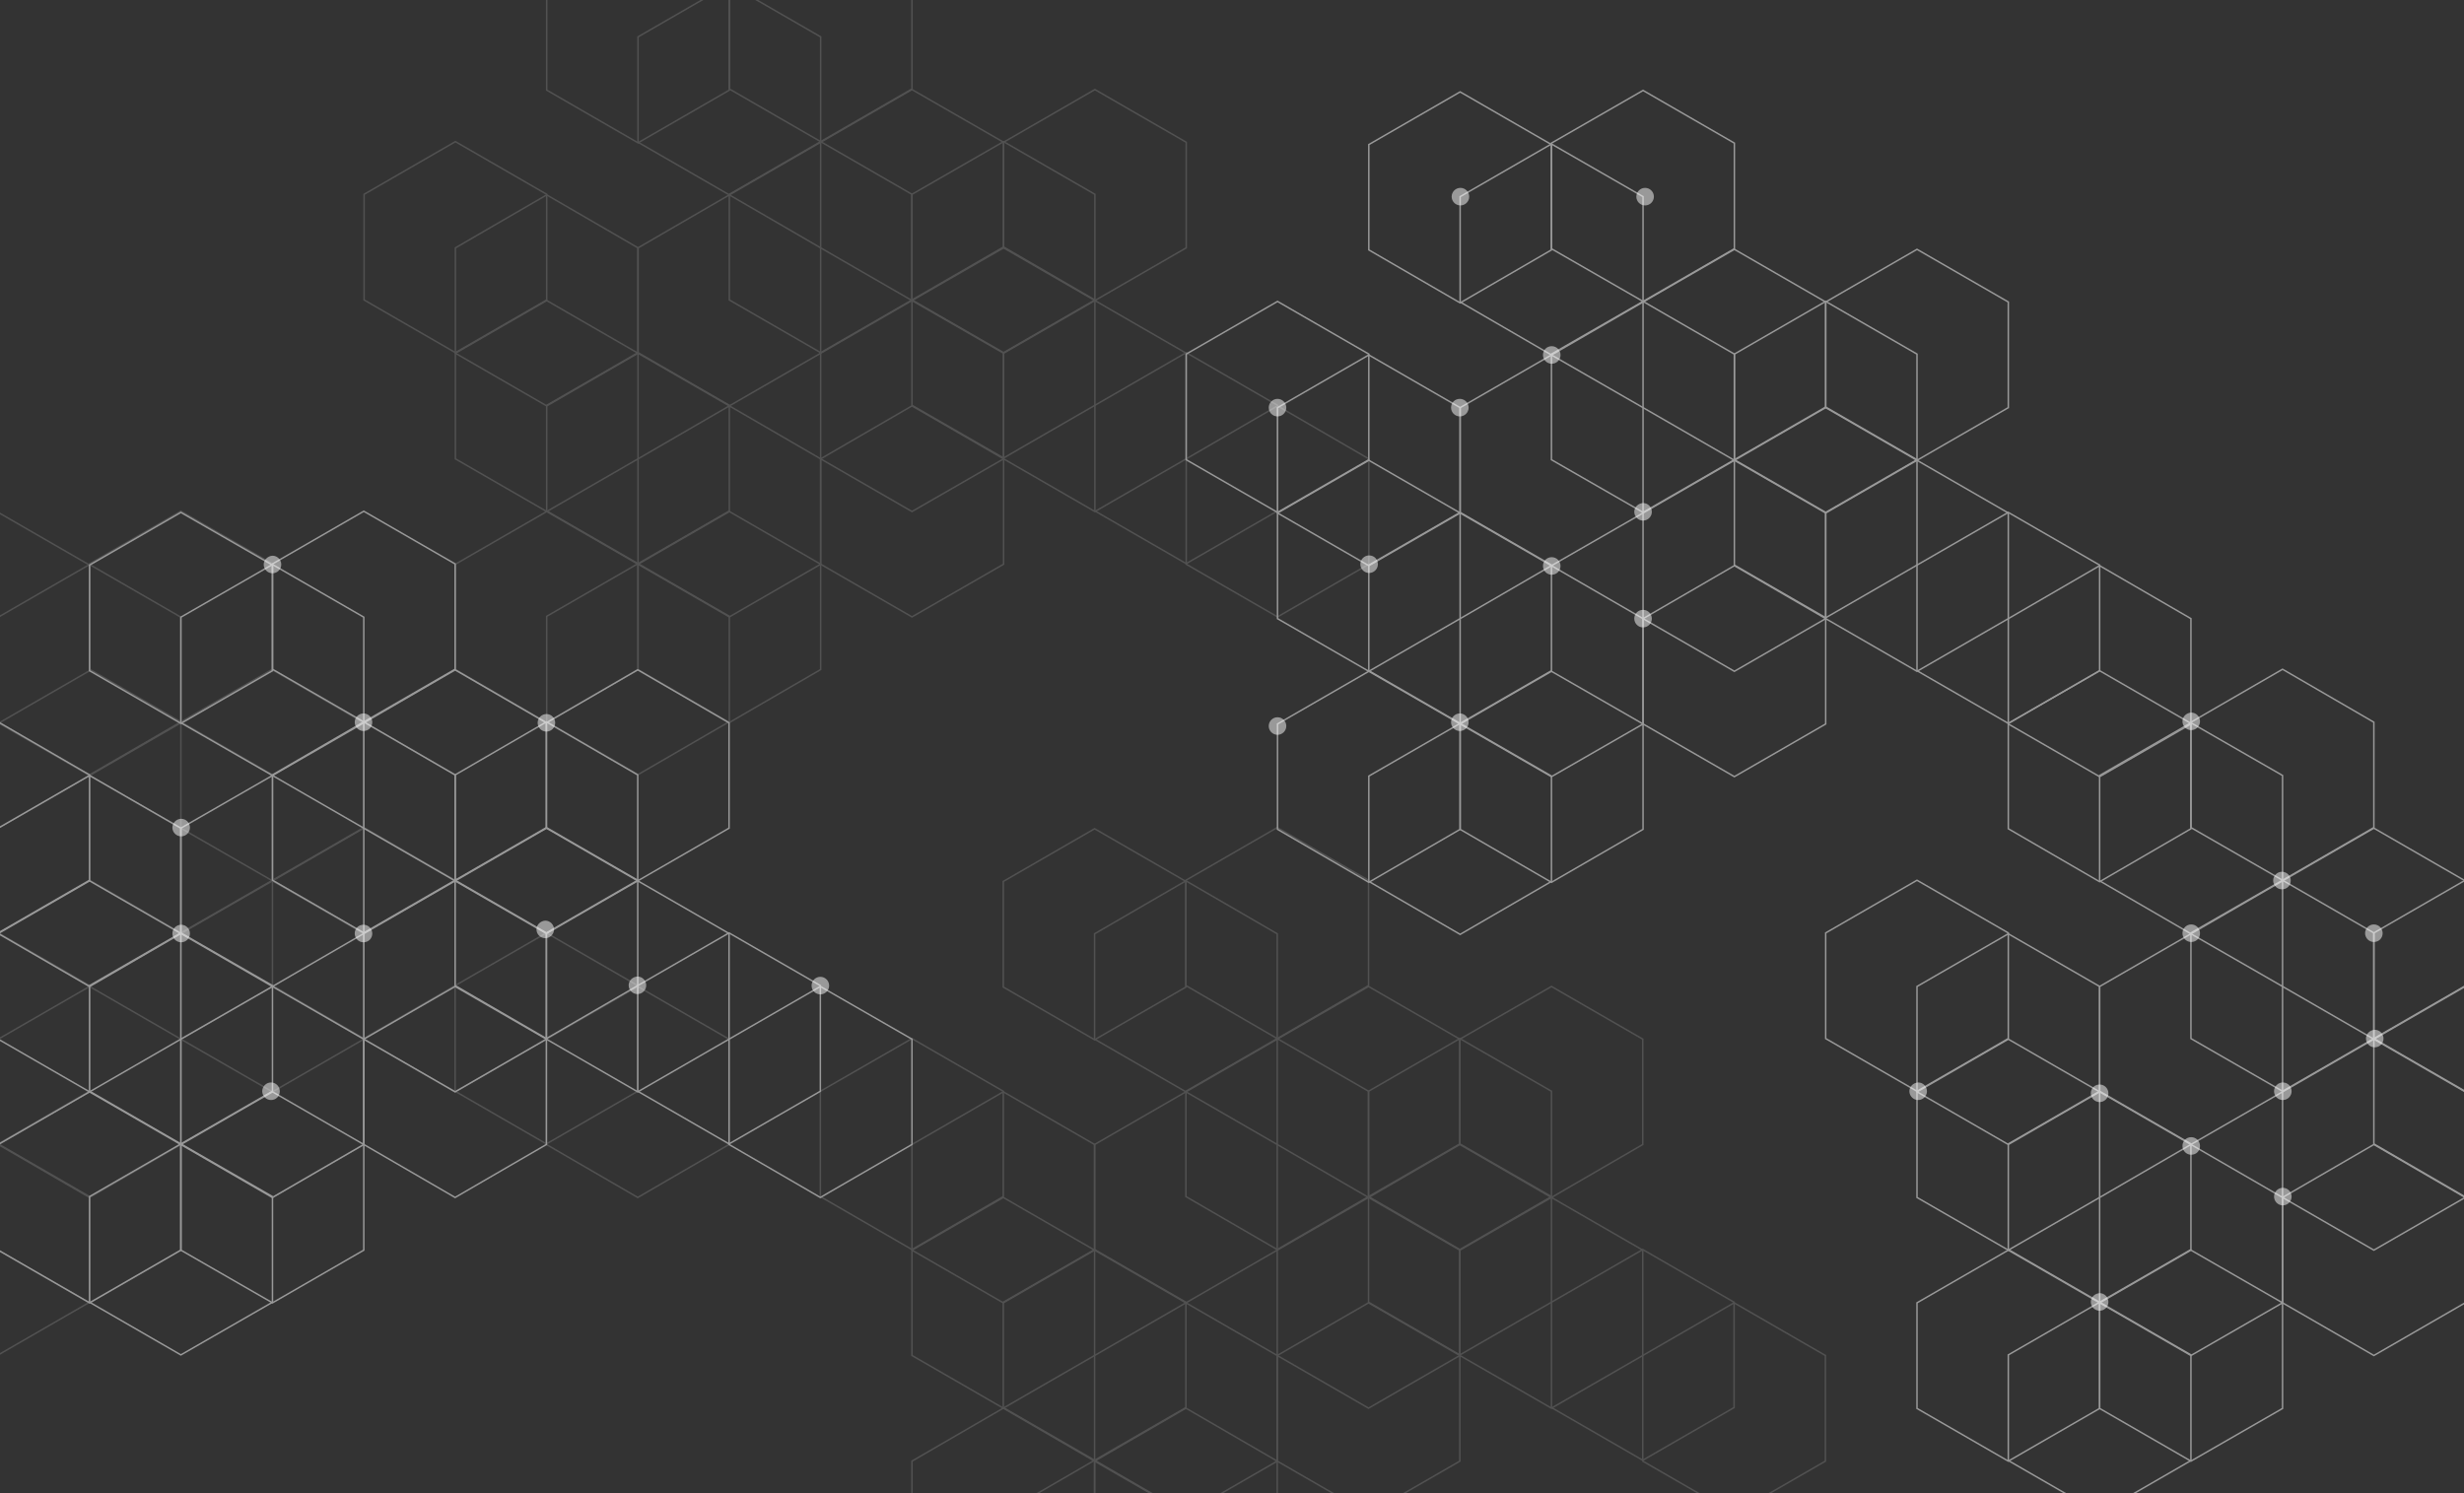<?xml version="1.0" encoding="utf-8"?>
<!-- Generator: Adobe Illustrator 23.0.1, SVG Export Plug-In . SVG Version: 6.00 Build 0)  -->
<svg version="1.1" id="Layer_1" xmlns="http://www.w3.org/2000/svg" xmlns:xlink="http://www.w3.org/1999/xlink" x="0px" y="0px"
	 viewBox="0 0 841.9 510.3" style="enable-background:new 0 0 841.9 510.3;" xml:space="preserve">
<rect x="0" y="0" width="841.9" height="510.3" fill="#333333" stroke="none"/>
<style type="text/css">
	.st0{opacity:0.5;}
	.st1{opacity:0.3;}
	.st2{fill:none;stroke:#FFFFFF;stroke-width:0.5;stroke-miterlimit:10;}
	.st3{fill:#FFFFFF;}
	.st4{opacity:0.5;fill:none;}
</style>
<g class="st0">
	<g class="st1">
		<polygon class="st2" points="-31.8,372.9 -31.8,336.8 -0.6,318.8 30.6,336.8 30.6,372.9 -0.6,390.9 		"/>
		<polygon class="st2" points="-0.6,319 -0.6,283 30.6,265 61.8,283 61.8,319 30.6,337.1 		"/>
		<polygon class="st2" points="61.8,283 61.8,247 93.1,228.9 124.3,247 124.3,283 93.1,301 		"/>
		<polygon class="st2" points="61.8,355.1 61.8,319 93.1,301 124.3,319 124.3,355.1 93.1,373.1 		"/>
		<polygon class="st2" points="93.1,300.8 93.1,264.8 124.3,246.7 155.5,264.8 155.5,300.8 124.3,318.8 		"/>
		<polygon class="st2" points="124.3,283 124.3,247 155.5,228.9 186.7,247 186.7,283 155.5,301 		"/>
		<polygon class="st2" points="93.1,336.8 93.1,300.8 124.3,282.8 155.5,300.8 155.5,336.8 124.3,354.9 		"/>
		<polygon class="st2" points="-31.8,229.2 -31.8,193.1 -0.6,175.1 30.6,193.1 30.6,229.2 -0.6,247.2 		"/>
		<polygon class="st2" points="-0.6,247 -0.6,210.9 30.6,192.9 61.8,210.9 61.8,247 30.6,265 		"/>
		<polygon class="st2" points="30.6,228.7 30.6,192.7 61.8,174.7 93.1,192.7 93.1,228.7 61.8,246.7 		"/>
		<polygon class="st2" points="30.6,300.8 30.6,264.8 61.8,246.7 93.1,264.8 93.1,300.8 61.8,318.8 		"/>
		<polygon class="st2" points="124.3,355.1 124.3,319 155.5,301 186.7,319 186.7,355.1 155.5,373.1 		"/>
		<polygon class="st2" points="155.5,372.9 155.5,336.8 186.7,318.8 217.9,336.8 217.9,372.9 186.7,390.9 		"/>
		<polygon class="st2" points="-0.6,391.1 -0.6,355.1 30.6,337.1 61.8,355.1 61.8,391.1 30.6,409.2 		"/>
		<polygon class="st2" points="61.8,391.1 61.8,355.1 93.1,337.1 124.3,355.1 124.3,391.1 93.1,409.2 		"/>
		<polygon class="st2" points="-63,427.2 -63,391.1 -31.8,373.1 -0.6,391.1 -0.6,427.2 -31.8,445.2 		"/>
		<polygon class="st2" points="-31.8,445 -31.8,408.9 -0.6,390.9 30.6,408.9 30.6,445 -0.6,463 		"/>
		<polygon class="st2" points="-63,355.1 -63,319 -31.8,301 -0.6,319 -0.6,355.1 -31.8,373.1 		"/>
		<polygon class="st2" points="-94.2,300.8 -94.2,264.8 -63,246.7 -31.8,264.8 -31.8,300.8 -63,318.8 		"/>
		<polygon class="st2" points="186.7,391.1 186.7,355.1 217.9,337.1 249.1,355.1 249.1,391.1 217.9,409.2 		"/>
		<polygon class="st2" points="-63,319 -63,283 -31.8,265 -0.6,283 -0.6,319 -31.8,337.1 		"/>
		<polygon class="st2" points="-0.6,427.2 -0.6,391.1 30.6,373.1 61.8,391.1 61.8,427.2 30.6,445.2 		"/>
	</g>
	<g class="st1">
		<polygon class="st2" points="186.8,174.6 186.8,138.5 218,120.5 249.2,138.5 249.2,174.6 218,192.6 		"/>
		<polygon class="st2" points="218,120.7 218,84.7 249.2,66.6 280.4,84.7 280.4,120.7 249.2,138.7 		"/>
		<polygon class="st2" points="280.4,84.7 280.4,48.6 311.6,30.6 342.9,48.6 342.9,84.7 311.6,102.7 		"/>
		<polygon class="st2" points="280.4,156.8 280.4,120.7 311.6,102.7 342.9,120.7 342.9,156.8 311.6,174.8 		"/>
		<polygon class="st2" points="311.6,102.5 311.6,66.4 342.9,48.4 374.1,66.4 374.1,102.5 342.9,120.5 		"/>
		<polygon class="st2" points="342.9,84.7 342.9,48.6 374.1,30.6 405.3,48.6 405.3,84.7 374.1,102.7 		"/>
		<polygon class="st2" points="311.6,138.5 311.6,102.5 342.9,84.4 374.1,102.5 374.1,138.5 342.9,156.5 		"/>
		<polygon class="st2" points="186.8,30.8 186.8,-5.2 218,-23.2 249.2,-5.2 249.2,30.8 218,48.8 		"/>
		<polygon class="st2" points="218,48.6 218,12.6 249.2,-5.4 280.4,12.6 280.4,48.6 249.2,66.6 		"/>
		<polygon class="st2" points="249.2,30.4 249.2,-5.7 280.4,-23.7 311.6,-5.7 311.6,30.4 280.4,48.4 		"/>
		<polygon class="st2" points="249.2,102.5 249.2,66.4 280.4,48.4 311.6,66.4 311.6,102.5 280.4,120.5 		"/>
		<polygon class="st2" points="342.9,156.8 342.9,120.7 374.1,102.7 405.3,120.7 405.3,156.8 374.1,174.8 		"/>
		<polygon class="st2" points="374.1,174.6 374.1,138.5 405.3,120.5 436.5,138.5 436.5,174.6 405.3,192.6 		"/>
		<polygon class="st2" points="218,192.8 218,156.8 249.2,138.7 280.4,156.8 280.4,192.8 249.2,210.8 		"/>
		<polygon class="st2" points="280.4,192.8 280.4,156.8 311.6,138.7 342.9,156.8 342.9,192.8 311.6,210.8 		"/>
		<polygon class="st2" points="155.6,228.8 155.6,192.8 186.8,174.8 218,192.8 218,228.8 186.8,246.9 		"/>
		<polygon class="st2" points="186.8,246.6 186.8,210.6 218,192.6 249.2,210.6 249.2,246.6 218,264.7 		"/>
		<polygon class="st2" points="155.6,156.8 155.6,120.7 186.8,102.7 218,120.7 218,156.8 186.8,174.8 		"/>
		<polygon class="st2" points="124.4,102.5 124.4,66.4 155.6,48.4 186.8,66.4 186.8,102.5 155.6,120.5 		"/>
		<polygon class="st2" points="405.3,192.8 405.3,156.8 436.5,138.7 467.7,156.8 467.7,192.8 436.5,210.8 		"/>
		<polygon class="st2" points="155.6,120.7 155.6,84.7 186.8,66.6 218,84.7 218,120.7 186.8,138.7 		"/>
		<polygon class="st2" points="218,228.8 218,192.8 249.2,174.8 280.4,192.8 280.4,228.8 249.2,246.9 		"/>
	</g>
	<g class="st1">
		<polygon class="st2" points="342.8,481 342.8,445 374,427 405.2,445 405.2,481 374,499 		"/>
		<polygon class="st2" points="374,427.2 374,391.1 405.2,373.1 436.4,391.1 436.4,427.2 405.2,445.2 		"/>
		<polygon class="st2" points="436.4,391.1 436.4,355.1 467.6,337.1 498.8,355.1 498.8,391.1 467.6,409.2 		"/>
		<polygon class="st2" points="436.4,463.2 436.4,427.2 467.6,409.2 498.8,427.2 498.8,463.2 467.6,481.2 		"/>
		<polygon class="st2" points="467.6,408.9 467.6,372.9 498.8,354.9 530.1,372.9 530.1,408.9 498.8,427 		"/>
		<polygon class="st2" points="498.8,391.1 498.8,355.1 530.1,337.1 561.3,355.1 561.3,391.1 530.1,409.2 		"/>
		<polygon class="st2" points="467.6,445 467.6,408.9 498.8,390.9 530.1,408.9 530.1,445 498.8,463 		"/>
		<polygon class="st2" points="342.8,337.3 342.8,301.2 374,283.2 405.2,301.2 405.2,337.3 374,355.3 		"/>
		<polygon class="st2" points="374,355.1 374,319.1 405.2,301 436.4,319.1 436.4,355.1 405.2,373.1 		"/>
		<polygon class="st2" points="405.2,336.8 405.2,300.8 436.4,282.8 467.6,300.8 467.6,336.8 436.4,354.9 		"/>
		<polygon class="st2" points="405.2,408.9 405.2,372.9 436.4,354.9 467.6,372.9 467.6,408.9 436.4,427 		"/>
		<polygon class="st2" points="498.8,463.2 498.8,427.2 530.1,409.2 561.3,427.2 561.3,463.2 530.1,481.2 		"/>
		<polygon class="st2" points="530.1,481 530.1,445 561.3,427 592.5,445 592.5,481 561.3,499 		"/>
		<polygon class="st2" points="374,499.3 374,463.2 405.2,445.2 436.4,463.2 436.4,499.3 405.2,517.3 		"/>
		<polygon class="st2" points="436.4,499.3 436.4,463.2 467.6,445.2 498.8,463.2 498.8,499.3 467.6,517.3 		"/>
		<polygon class="st2" points="311.6,535.3 311.6,499.3 342.8,481.2 374,499.3 374,535.3 342.8,553.3 		"/>
		<polygon class="st2" points="342.8,553.1 342.8,517.1 374,499 405.2,517.1 405.2,553.1 374,571.1 		"/>
		<polygon class="st2" points="311.6,463.2 311.6,427.2 342.8,409.2 374,427.2 374,463.2 342.8,481.2 		"/>
		<polygon class="st2" points="280.3,408.9 280.3,372.9 311.6,354.9 342.8,372.9 342.8,408.9 311.6,427 		"/>
		<polygon class="st2" points="561.3,499.3 561.3,463.2 592.5,445.2 623.7,463.2 623.7,499.3 592.5,517.3 		"/>
		<polygon class="st2" points="311.6,427.2 311.6,391.1 342.8,373.1 374,391.1 374,427.2 342.8,445.2 		"/>
		<polygon class="st2" points="374,535.3 374,499.3 405.2,481.2 436.4,499.3 436.4,535.3 405.2,553.3 		"/>
	</g>
	<g>
		<polygon class="st2" points="30.6,372.9 30.6,336.8 61.8,318.8 93.1,336.8 93.1,372.9 61.8,390.9 		"/>
		<polygon class="st2" points="61.8,319 61.8,283 93.1,265 124.3,283 124.3,319 93.1,337.1 		"/>
		<polygon class="st2" points="124.3,283 124.3,247 155.5,228.9 186.7,247 186.7,283 155.5,301 		"/>
		<polygon class="st2" points="124.3,355.1 124.3,319 155.5,301 186.7,319 186.7,355.1 155.5,373.1 		"/>
		<polygon class="st2" points="155.5,300.8 155.5,264.8 186.7,246.7 217.9,264.8 217.9,300.8 186.7,318.8 		"/>
		<polygon class="st2" points="186.7,283 186.7,247 217.9,228.9 249.1,247 249.1,283 217.9,301 		"/>
		<polygon class="st2" points="155.5,336.8 155.5,300.8 186.7,282.8 217.9,300.8 217.9,336.8 186.7,354.9 		"/>
		<polygon class="st2" points="30.6,229.2 30.6,193.1 61.8,175.1 93.1,193.1 93.1,229.2 61.8,247.2 		"/>
		<polygon class="st2" points="61.8,247 61.8,210.9 93.1,192.9 124.3,210.9 124.3,247 93.1,265 		"/>
		<polygon class="st2" points="93.1,228.7 93.1,192.7 124.3,174.7 155.5,192.7 155.5,228.7 124.3,246.7 		"/>
		<polygon class="st2" points="93.1,300.8 93.1,264.8 124.3,246.7 155.5,264.8 155.5,300.8 124.3,318.8 		"/>
		<polygon class="st2" points="186.7,355.1 186.7,319 217.9,301 249.1,319 249.1,355.1 217.9,373.1 		"/>
		<polygon class="st2" points="217.9,372.9 217.9,336.8 249.1,318.8 280.3,336.8 280.3,372.9 249.1,390.9 		"/>
		<polygon class="st2" points="61.8,391.1 61.8,355.1 93.1,337.1 124.3,355.1 124.3,391.1 93.1,409.2 		"/>
		<polygon class="st2" points="124.3,391.1 124.3,355.1 155.5,337.1 186.7,355.1 186.7,391.1 155.5,409.2 		"/>
		<polygon class="st2" points="-0.6,427.2 -0.6,391.1 30.6,373.1 61.8,391.1 61.8,427.2 30.6,445.2 		"/>
		<polygon class="st2" points="30.6,445 30.6,408.9 61.8,390.9 93.1,408.9 93.1,445 61.8,463 		"/>
		<polygon class="st2" points="-0.6,355.1 -0.6,319 30.6,301 61.8,319 61.8,355.1 30.6,373.1 		"/>
		<polygon class="st2" points="-31.8,300.8 -31.8,264.8 -0.6,246.7 30.6,264.8 30.6,300.8 -0.6,318.8 		"/>
		<polygon class="st2" points="249.1,391.1 249.1,355.1 280.3,337.1 311.6,355.1 311.6,391.1 280.3,409.2 		"/>
		<polygon class="st2" points="-0.6,319 -0.6,283 30.6,265 61.8,283 61.8,319 30.6,337.1 		"/>
		<polygon class="st2" points="61.8,427.2 61.8,391.1 93.1,373.1 124.3,391.1 124.3,427.2 93.1,445.2 		"/>
	</g>
	<g>
		<polygon class="st2" points="467.7,229.2 467.7,193.1 498.9,175.1 530.1,193.1 530.1,229.2 498.9,247.2 		"/>
		<polygon class="st2" points="498.9,175.3 498.9,139.3 530.1,121.3 561.4,139.3 561.4,175.3 530.1,193.3 		"/>
		<polygon class="st2" points="561.4,139.3 561.4,103.2 592.6,85.2 623.8,103.2 623.8,139.3 592.6,157.3 		"/>
		<polygon class="st2" points="561.4,211.4 561.4,175.3 592.6,157.3 623.8,175.3 623.8,211.4 592.6,229.4 		"/>
		<polygon class="st2" points="592.6,157.1 592.6,121 623.8,103 655,121 655,157.1 623.8,175.1 		"/>
		<polygon class="st2" points="623.8,139.3 623.8,103.2 655,85.2 686.2,103.2 686.2,139.3 655,157.3 		"/>
		<polygon class="st2" points="592.6,193.1 592.6,157.1 623.8,139.1 655,157.1 655,193.1 623.8,211.1 		"/>
		<polygon class="st2" points="467.7,85.4 467.7,49.4 498.9,31.4 530.1,49.4 530.1,85.4 498.9,103.5 		"/>
		<polygon class="st2" points="498.9,103.2 498.9,67.2 530.1,49.2 561.4,67.2 561.4,103.2 530.1,121.3 		"/>
		<polygon class="st2" points="530.1,85 530.1,48.9 561.4,30.9 592.6,48.9 592.6,85 561.4,103 		"/>
		<polygon class="st2" points="530.1,157.1 530.1,121 561.4,103 592.6,121 592.6,157.1 561.4,175.1 		"/>
		<polygon class="st2" points="623.8,211.4 623.8,175.3 655,157.3 686.2,175.3 686.2,211.4 655,229.4 		"/>
		<polygon class="st2" points="655,229.2 655,193.1 686.2,175.1 717.4,193.1 717.4,229.2 686.2,247.2 		"/>
		<polygon class="st2" points="498.9,247.4 498.9,211.4 530.1,193.3 561.4,211.4 561.4,247.4 530.1,265.4 		"/>
		<polygon class="st2" points="561.4,247.4 561.4,211.4 592.6,193.3 623.8,211.4 623.8,247.4 592.6,265.4 		"/>
		<polygon class="st2" points="436.5,283.4 436.5,247.4 467.7,229.4 498.9,247.4 498.9,283.4 467.7,301.5 		"/>
		<polygon class="st2" points="467.7,301.2 467.7,265.2 498.9,247.2 530.1,265.2 530.1,301.2 498.9,319.3 		"/>
		<polygon class="st2" points="436.5,211.4 436.5,175.3 467.7,157.3 498.9,175.3 498.9,211.4 467.7,229.4 		"/>
		<polygon class="st2" points="405.3,157.1 405.3,121 436.5,103 467.7,121 467.7,157.1 436.5,175.1 		"/>
		<polygon class="st2" points="686.2,247.4 686.2,211.4 717.4,193.3 748.6,211.4 748.6,247.4 717.4,265.4 		"/>
		<polygon class="st2" points="436.5,175.3 436.5,139.3 467.7,121.3 498.9,139.3 498.9,175.3 467.7,193.3 		"/>
		<polygon class="st2" points="498.9,283.4 498.9,247.4 530.1,229.4 561.4,247.4 561.4,283.4 530.1,301.5 		"/>
	</g>
	<g>
		<polygon class="st2" points="686.2,427 686.2,390.9 717.4,372.9 748.6,390.9 748.6,427 717.4,445 		"/>
		<polygon class="st2" points="717.4,373.1 717.4,337.1 748.6,319.1 779.9,337.1 779.9,373.1 748.6,391.1 		"/>
		<polygon class="st2" points="779.9,337.1 779.9,301 811.1,283 842.3,301 842.3,337.1 811.1,355.1 		"/>
		<polygon class="st2" points="779.9,409.2 779.9,373.1 811.1,355.1 842.3,373.1 842.3,409.2 811.1,427.2 		"/>
		<polygon class="st2" points="811.1,354.9 811.1,318.8 842.3,300.8 873.5,318.8 873.5,354.9 842.3,372.9 		"/>
		<polygon class="st2" points="842.3,337.1 842.3,301 873.5,283 904.7,301 904.7,337.1 873.5,355.1 		"/>
		<polygon class="st2" points="811.1,390.9 811.1,354.9 842.3,336.9 873.5,354.9 873.5,390.9 842.3,409 		"/>
		<polygon class="st2" points="686.2,283.2 686.2,247.2 717.4,229.2 748.6,247.2 748.6,283.2 717.4,301.3 		"/>
		<polygon class="st2" points="717.4,301 717.4,265 748.6,247 779.9,265 779.9,301 748.6,319.1 		"/>
		<polygon class="st2" points="748.6,282.8 748.6,246.8 779.9,228.7 811.1,246.8 811.1,282.8 779.9,300.8 		"/>
		<polygon class="st2" points="748.6,354.9 748.6,318.8 779.9,300.8 811.1,318.8 811.1,354.9 779.9,372.9 		"/>
		<polygon class="st2" points="842.3,409.2 842.3,373.1 873.5,355.1 904.7,373.1 904.7,409.2 873.5,427.2 		"/>
		<polygon class="st2" points="873.5,427 873.5,390.9 904.7,372.9 935.9,390.9 935.9,427 904.7,445 		"/>
		<polygon class="st2" points="717.4,445.2 717.4,409.2 748.6,391.1 779.9,409.2 779.9,445.2 748.6,463.2 		"/>
		<polygon class="st2" points="779.9,445.2 779.9,409.2 811.1,391.1 842.3,409.2 842.3,445.2 811.1,463.2 		"/>
		<polygon class="st2" points="655,481.3 655,445.2 686.2,427.2 717.4,445.2 717.4,481.3 686.2,499.3 		"/>
		<polygon class="st2" points="686.2,499.1 686.2,463 717.4,445 748.6,463 748.6,499.1 717.4,517.1 		"/>
		<polygon class="st2" points="655,409.2 655,373.1 686.2,355.1 717.4,373.1 717.4,409.2 686.2,427.2 		"/>
		<polygon class="st2" points="623.8,354.9 623.8,318.8 655,300.8 686.2,318.8 686.2,354.9 655,372.9 		"/>
		<polygon class="st2" points="904.7,445.2 904.7,409.2 935.9,391.1 967.1,409.2 967.1,445.2 935.9,463.2 		"/>
		<polygon class="st2" points="655,373.1 655,337.1 686.2,319.1 717.4,337.1 717.4,373.1 686.2,391.1 		"/>
		<polygon class="st2" points="717.4,481.3 717.4,445.2 748.6,427.2 779.9,445.2 779.9,481.3 748.6,499.3 		"/>
	</g>
</g>
<g class="st0">
	<path class="st3" d="M433.5,139.3c0,1.6,1.3,3,3,3c1.6,0,3-1.3,3-3c0-1.6-1.3-3-3-3C434.9,136.3,433.5,137.6,433.5,139.3z"/>
	<path class="st3" d="M496,67.2c0,1.6,1.3,3,3,3c1.6,0,3-1.3,3-3c0-1.6-1.3-3-3-3C497.3,64.2,496,65.6,496,67.2z"/>
	<path class="st3" d="M559.1,67.2c0,1.6,1.3,3,3,3c1.6,0,3-1.3,3-3c0-1.6-1.3-3-3-3C560.4,64.2,559.1,65.6,559.1,67.2z"/>
	<path class="st3" d="M464.8,192.8c0,1.6,1.3,3,3,3c1.6,0,3-1.3,3-3s-1.3-3-3-3C466.1,189.8,464.8,191.2,464.8,192.8z"/>
	<path class="st3" d="M495.8,246.8c0,1.6,1.3,3,3,3c1.6,0,3-1.3,3-3c0-1.6-1.3-3-3-3C497.1,243.8,495.8,245.2,495.8,246.8z"/>
	<path class="st3" d="M714.4,373.6c0,1.6,1.3,3,3,3c1.6,0,3-1.3,3-3c0-1.6-1.3-3-3-3C715.7,370.6,714.4,371.9,714.4,373.6z"/>
	<path class="st3" d="M652.4,372.9c0,1.6,1.3,3,3,3c1.6,0,3-1.3,3-3c0-1.6-1.3-3-3-3C653.7,370,652.4,371.3,652.4,372.9z"/>
	<circle class="st3" cx="780" cy="408.9" r="3"/>
	<path class="st3" d="M808.1,318.9c0,1.6,1.3,3,3,3s3-1.3,3-3c0-1.6-1.3-3-3-3S808.1,317.3,808.1,318.9z"/>
	<circle class="st3" cx="780" cy="372.9" r="3"/>
	<path class="st3" d="M714.4,444.9c0,1.6,1.3,3,3,3c1.6,0,3-1.3,3-3c0-1.6-1.3-3-3-3C715.7,442,714.4,443.3,714.4,444.9z"/>
	<path class="st3" d="M745.7,391.6c0,1.6,1.3,3,3,3s3-1.3,3-3c0-1.6-1.3-3-3-3S745.7,389.9,745.7,391.6z"/>
	<path class="st3" d="M808.4,354.9c0,1.6,1.3,3,3,3c1.6,0,3-1.3,3-3c0-1.6-1.3-3-3-3C809.7,352,808.4,353.3,808.4,354.9z"/>
	<path class="st3" d="M776.7,300.9c0,1.6,1.3,3,3,3s3-1.3,3-3c0-1.6-1.3-3-3-3S776.7,299.3,776.7,300.9z"/>
	<path class="st3" d="M745.7,246.5c0,1.6,1.3,3,3,3c1.6,0,3-1.3,3-3c0-1.6-1.3-3-3-3C747,243.6,745.7,244.9,745.7,246.5z"/>
	<path class="st3" d="M745.7,318.9c0,1.6,1.3,3,3,3s3-1.3,3-3c0-1.6-1.3-3-3-3S745.7,317.3,745.7,318.9z"/>
	<path class="st3" d="M433.5,248.1c0,1.6,1.3,3,3,3c1.6,0,3-1.3,3-3c0-1.6-1.3-3-3-3C434.9,245.1,433.5,246.4,433.5,248.1z"/>
	<path class="st3" d="M183.7,247c0,1.6,1.3,3,3,3c1.6,0,3-1.3,3-3c0-1.6-1.3-3-3-3C185.1,244,183.7,245.3,183.7,247z"/>
	<path class="st3" d="M183.3,317.6c0,1.6,1.3,3,3,3c1.6,0,3-1.3,3-3c0-1.6-1.3-3-3-3C184.7,314.7,183.3,316,183.3,317.6z"/>
	<circle class="st3" cx="280.3" cy="336.8" r="3"/>
	<path class="st3" d="M214.8,336.7c0,1.6,1.3,3,3,3c1.6,0,3-1.3,3-3c0-1.6-1.3-3-3-3C216.1,333.8,214.8,335.1,214.8,336.7z"/>
	<path class="st3" d="M121.2,319c0,1.6,1.3,3,3,3s3-1.3,3-3c0-1.6-1.3-3-3-3S121.2,317.3,121.2,319z"/>
	<path class="st3" d="M89.6,372.9c0,1.6,1.3,3,3,3s3-1.3,3-3c0-1.6-1.3-3-3-3S89.6,371.3,89.6,372.9z"/>
	<path class="st3" d="M58.9,282.8c0,1.6,1.3,3,3,3c1.6,0,3-1.3,3-3c0-1.6-1.3-3-3-3C60.3,279.8,58.9,281.2,58.9,282.8z"/>
	<path class="st3" d="M90.1,192.9c0,1.6,1.3,3,3,3c1.6,0,3-1.3,3-3c0-1.6-1.3-3-3-3C91.5,190,90.1,191.3,90.1,192.9z"/>
	<path class="st3" d="M58.9,319c0,1.6,1.3,3,3,3c1.6,0,3-1.3,3-3c0-1.6-1.3-3-3-3C60.3,316,58.9,317.3,58.9,319z"/>
	<path class="st3" d="M121.2,246.8c0,1.6,1.3,3,3,3s3-1.3,3-3c0-1.6-1.3-3-3-3S121.2,245.2,121.2,246.8z"/>
	<path class="st3" d="M495.8,139.3c0,1.6,1.3,3,3,3c1.6,0,3-1.3,3-3c0-1.6-1.3-3-3-3C497.1,136.3,495.8,137.6,495.8,139.3z"/>
	<path class="st3" d="M527.2,121.3c0,1.6,1.3,3,3,3c1.6,0,3-1.3,3-3c0-1.6-1.3-3-3-3C528.5,118.3,527.2,119.6,527.2,121.3z"/>
	<path class="st3" d="M558.4,174.9c0,1.6,1.3,3,3,3c1.6,0,3-1.3,3-3c0-1.6-1.3-3-3-3C559.7,172,558.4,173.3,558.4,174.9z"/>
	<path class="st3" d="M527.2,193.4c0,1.6,1.3,3,3,3c1.6,0,3-1.3,3-3c0-1.6-1.3-3-3-3C528.5,190.4,527.2,191.7,527.2,193.4z"/>
	<path class="st3" d="M558.4,211.4c0,1.6,1.3,3,3,3c1.6,0,3-1.3,3-3c0-1.6-1.3-3-3-3C559.7,208.4,558.4,209.7,558.4,211.4z"/>
</g>
<rect y="0" class="st4" width="841.9" height="510.3"/>
</svg>
